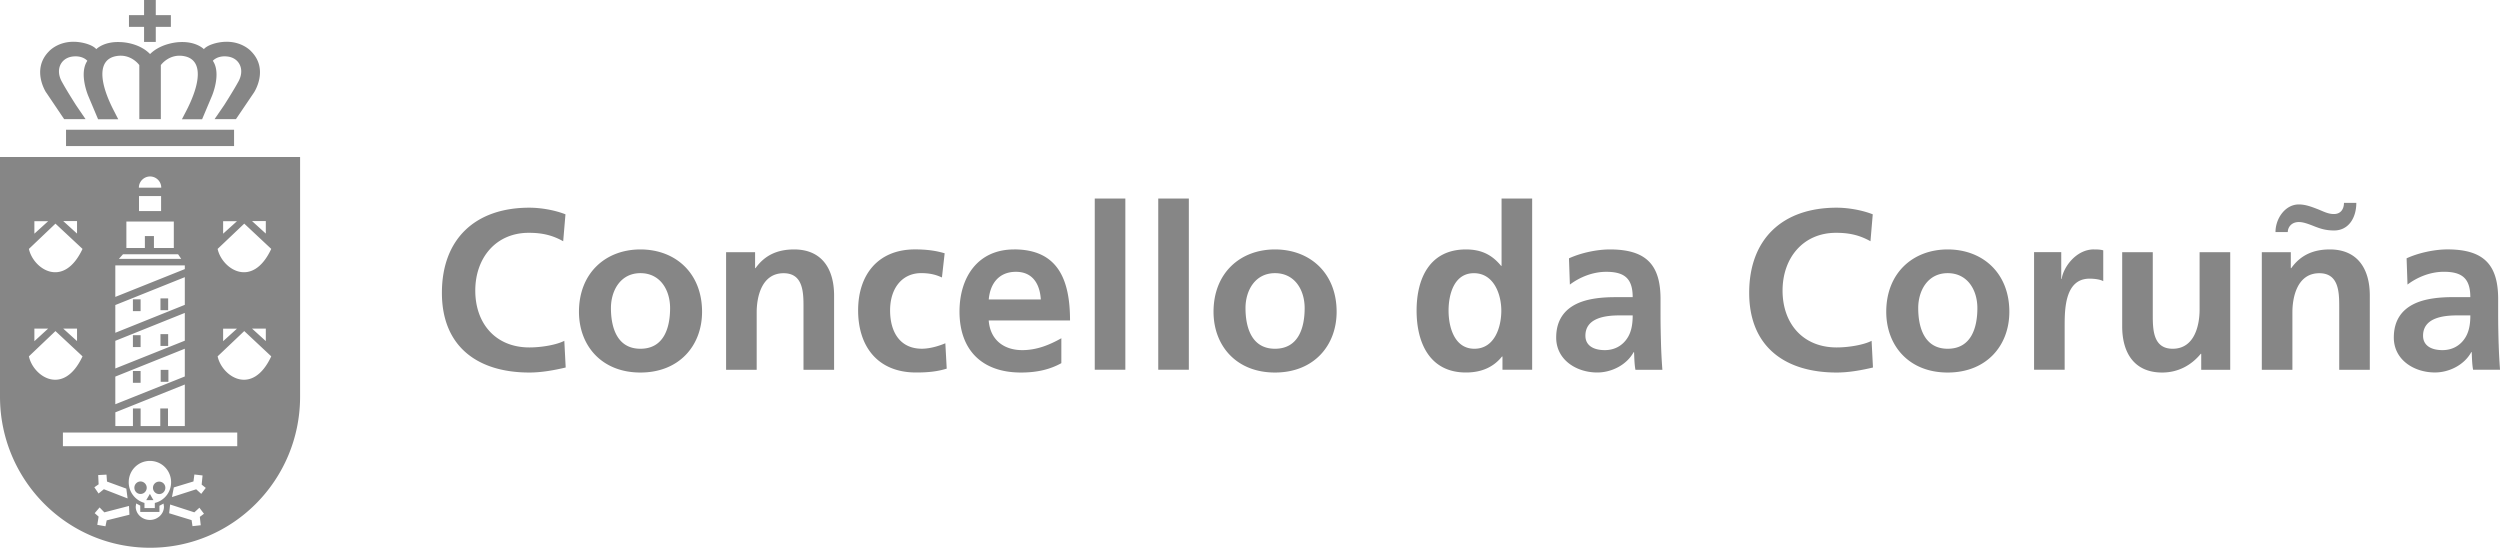 <svg xmlns="http://www.w3.org/2000/svg" data-name="Capa 2" viewBox="0 0 800 175.28"><path d="M0 126.91c0 26.71 21.49 48.37 48.02 48.37s48.01-21.66 48.01-48.37V50.23H0v76.68Zm31.42 25.11 2.66-.14.16 2.22 6.18 2.26.41 3.14-7.59-2.95-1.7 1.37-1.35-1.99 1.37-.95-.14-2.96Zm2.72 14.49-.39 1.9-2.62-.46.43-2.63-1.26-1.11 1.57-1.83 1.52 1.57 7.89-2.05.14 2.81-7.29 1.81Zm13.83-.13c-2.51 0-4.54-1.92-4.54-4.25l.14-1.03 1.31.69v2.02h6.14v-1.97l1.32-.7.13.99c0 2.33-2.03 4.25-4.5 4.25Zm1.57-5.43v1.64h-3.31v-1.66a6.843 6.843 0 0 1-5.04-6.61c0-3.78 3-6.83 6.78-6.83s6.78 3.04 6.78 6.83c0 3.22-2.22 5.91-5.21 6.62Zm14.7 7.13-2.64.29-.29-1.93-7.18-2.2.31-2.8 7.75 2.51 1.62-1.48 1.46 1.93-1.33 1 .3 2.69Zm.16-10.04-1.62-1.47-7.75 2.49.59-3.09 6.29-1.91.29-2.22 2.62.3-.29 2.93 1.32 1.06-1.45 1.9Zm11.52-15.26H20.13v-4.37h55.79v4.37Zm9.14-72.04v4.01l-4.41-4.01h4.41Zm-13.66.05h4.42l-4.42 3.99v-3.99Zm6.76.77 8.64 8.09c-6.06 12.97-15.79 6.41-17.16 0l8.52-8.09Zm6.9 33.59v4l-4.41-4h4.41Zm-9.24.03-4.42 4v-4h4.42Zm2.34.76 8.64 8.09c-6.06 13-15.79 6.44-17.16 0l8.52-8.09ZM48.02 56.47c1.97 0 3.58 1.6 3.58 3.58h-7.16c0-1.98 1.63-3.58 3.58-3.58Zm3.53 6.28v4.79h-7.07v-4.79h7.07Zm-11.11 8.14h15.18v8.46h-6.36v-3.8h-2.9v3.8h-5.92v-8.46Zm-1.09 10.47h17.64l1 1.48H38.04l1.32-1.48Zm-2.45 3.56h22.24v1.19l-22.24 8.9V84.92Zm0 12.69 22.24-8.92v8.86l-22.24 8.94v-8.88Zm0 11.45 22.24-8.93v8.89l-22.24 8.89v-8.85Zm0 11.45 22.24-8.92v8.88l-22.24 8.89v-8.85Zm0 11.44 22.24-8.91v13.31h-5.38v-5.65h-2.47v5.65H45v-5.65h-2.46v5.65h-5.63v-4.4ZM24.65 70.74v4.01l-4.42-4.01h4.42ZM11 70.79h4.4L11 74.78v-3.99Zm6.74.77 8.67 8.09c-6.1 12.97-15.79 6.41-17.16 0l8.5-8.09Zm6.91 33.59v4l-4.42-4h4.42Zm-9.25 0-4.4 4.03v-4.03h4.4Zm2.34.79 8.67 8.09c-6.1 13-15.79 6.44-17.16 0l8.5-8.09Zm3.39-64.42H74.9v5.22H21.13v-5.22Zm-6.38-11.94s-4.82-7.32.9-13.13c0 0 3.59-4.15 10.54-2.82 0 0 3.31.56 4.62 2.1 0 0 2.42-2.59 7.9-2.25 0 0 5.67.06 9.31 3.82 3.65-3.64 9.31-3.82 9.31-3.82 5.47-.34 7.91 2.25 7.91 2.25 1.29-1.53 4.61-2.1 4.61-2.1 6.95-1.33 10.54 2.82 10.54 2.82 5.73 5.82.9 13.13.9 13.13l-5.79 8.55h-6.84l3.08-4.49c3.29-5.19 4.35-7.19 4.35-7.19 2.43-4 .61-7.8-3.11-8.34-3.42-.48-4.87 1.35-4.87 1.35 2.82 4.12-.32 11.32-.32 11.32l-3.12 7.39h-6.46l1.41-2.72c4.62-8.93 5.37-16.25-.59-17.46-4.87-.99-7.56 2.84-7.56 2.84v17.3h-6.89v-17.3s-2.69-3.84-7.58-2.84c-5.93 1.21-5.19 8.52-.55 17.46l1.39 2.72h-6.45l-3.11-7.39s-3.13-7.2-.33-11.32c0 0-1.45-1.83-4.87-1.35-3.72.55-5.53 4.34-3.11 8.34 0 0 1.05 2 4.35 7.19l3.06 4.49h-6.85l-5.76-8.55ZM46.1 8.6h-4.83V4.84h4.83V0h3.75v4.84h4.83V8.6h-4.83v4.81H46.1V8.6Zm-3.57 98.67h2.46v3.79h-2.46v-3.79Zm8.82-.35h2.46v3.77h-2.46v-3.77Zm-8.82 11.79h2.46v3.79h-2.46v-3.79Zm8.89-.35h2.47v3.81h-2.47v-3.81Zm-8.89-22.58h2.46v3.79h-2.46v-3.79Zm8.82-.3h2.46v3.78h-2.46v-3.78Zm-4.4 60.59c0 1.1-.88 2-1.99 2s-1.96-.9-1.96-2 .88-2 1.96-2 1.99.91 1.99 2Zm1.57 2.98.59 1h-2.32l1.18-2.01.55 1.01Zm4.39-2.95c0 1.11-.89 2-1.97 2s-1.99-.89-1.99-2 .89-1.98 1.99-1.98 1.97.87 1.97 1.98Zm127.67-47.05.44 8.55c-3.73.88-7.75 1.61-11.62 1.61-16.51 0-27.99-8.26-27.99-25.5s10.67-27.25 27.99-27.25c3.36 0 7.82.66 11.55 2.12l-.73 8.62c-3.87-2.19-7.38-2.7-11.03-2.7-10.52 0-17.1 8.04-17.1 18.49s6.43 18.19 17.32 18.19c4.02 0 8.77-.87 11.18-2.12Zm24.35-29.23c-11.11 0-19.66 7.53-19.66 19.95 0 10.81 7.24 19.44 19.66 19.44s19.73-8.62 19.73-19.44c0-12.42-8.55-19.95-19.73-19.95Zm0 31.78c-7.46 0-9.43-6.8-9.43-13.01 0-5.63 3.07-11.18 9.43-11.18s9.5 5.41 9.5 11.18c0 6.28-1.97 13.01-9.5 13.01Zm61.98-17.02v23.75h-9.79V98.24c0-4.61-.07-10.81-6.36-10.81-7.09 0-8.62 7.67-8.62 12.49v18.41h-9.79V80.7h9.28v5.11h.14c3.07-4.31 7.24-5.99 12.35-5.99 8.92 0 12.79 6.28 12.79 14.76Zm35.6 15.27.44 8.11c-2.85.88-5.77 1.24-9.79 1.24-12.35 0-18.56-8.4-18.56-19.88s6.43-19.51 18.19-19.51c3.95 0 6.8.44 9.5 1.24l-.87 7.74c-1.75-.8-3.65-1.39-6.65-1.39-6.07 0-9.94 4.82-9.94 11.91s3.29 12.28 10.16 12.28c2.78 0 5.85-1.02 7.53-1.75Zm22-30.03c-11.69 0-17.47 8.99-17.47 19.88 0 12.35 7.24 19.51 19.66 19.51 5.26 0 9.35-1.02 12.93-3v-7.97c-3.65 2.05-7.75 3.8-12.5 3.8-6.07 0-10.3-3.44-10.74-9.5h26.02c0-13.15-3.94-22.73-17.9-22.73Zm-8.11 16c.44-5.04 3.22-8.84 8.7-8.84s7.67 4.09 7.96 8.84H316.4Zm33.92-32.3h9.79v54.8h-9.79v-54.8Zm20.32 0h9.79v54.8h-9.79v-54.8Zm37.35 16.3c-11.11 0-19.66 7.53-19.66 19.95 0 10.81 7.24 19.44 19.66 19.44s19.73-8.62 19.73-19.44c0-12.42-8.55-19.95-19.73-19.95Zm0 31.78c-7.45 0-9.43-6.8-9.43-13.01 0-5.63 3.07-11.18 9.43-11.18s9.5 5.41 9.5 11.18c0 6.28-1.97 13.01-9.5 13.01Zm72.51-26.52h-.15c-2.92-3.58-6.36-5.26-11.25-5.26-11.55 0-15.79 9.21-15.79 19.58s4.24 19.8 15.79 19.8c4.6 0 8.62-1.46 11.54-5.12h.15v4.24h9.5v-54.8h-9.79v21.56Zm-8.7 26.52c-6.43 0-8.26-7.01-8.26-12.2s1.75-11.98 8.11-11.98 8.77 6.72 8.77 11.98-2.12 12.2-8.62 12.2Zm59.57-11.1v-4.82c0-11.11-4.75-15.86-16.22-15.86-4.17 0-9.28 1.1-13.08 2.85l.29 8.4c3.29-2.48 7.45-4.09 11.62-4.09 5.77 0 8.48 2.05 8.48 8.11h-5.41c-4.09 0-8.92.36-12.64 2.19-3.72 1.83-6.43 5.11-6.43 10.74 0 7.16 6.5 11.18 13.15 11.18 4.46 0 9.35-2.34 11.62-6.5h.15c.07 1.17.07 3.65.44 5.63h8.62c-.22-2.92-.36-5.55-.44-8.4-.07-2.78-.15-5.63-.15-9.43Zm-10.96 8.18c-1.53 2.05-3.87 3.36-6.87 3.36-3.51 0-6.21-1.39-6.21-4.61 0-5.77 6.5-6.5 10.89-6.5h4.24c0 2.92-.44 5.63-2.05 7.74Zm78.5.37.44 8.55c-3.72.88-7.74 1.61-11.62 1.61-16.51 0-27.99-8.26-27.99-25.5s10.67-27.25 27.99-27.25c3.36 0 7.82.66 11.55 2.12l-.73 8.62c-3.88-2.19-7.38-2.7-11.03-2.7-10.52 0-17.1 8.04-17.1 18.49s6.43 18.19 17.32 18.19c4.02 0 8.77-.87 11.18-2.12Zm24.35-29.23c-11.11 0-19.66 7.53-19.66 19.95 0 10.81 7.23 19.44 19.66 19.44s19.73-8.62 19.73-19.44c0-12.42-8.55-19.95-19.73-19.95Zm0 31.78c-7.45 0-9.43-6.8-9.43-13.01 0-5.63 3.07-11.18 9.43-11.18s9.5 5.41 9.5 11.18c0 6.28-1.97 13.01-9.5 13.01Zm46.78-31.78c.95 0 1.97 0 3 .29v9.86c-.87-.51-2.63-.8-4.38-.8-7.97 0-7.97 9.94-7.97 15.34v13.81h-9.79V80.69h8.7v8.55h.15c.44-3.51 4.46-9.43 10.3-9.43Zm33.84.88h9.79v37.63h-9.28v-5.11h-.15c-3 3.65-7.23 5.99-12.35 5.99-8.91 0-12.79-6.29-12.79-14.76V80.7h9.79v20.09c0 4.6.07 10.81 6.36 10.81 7.09 0 8.62-7.67 8.62-12.49V80.7Zm28.22-6.44h-3.94c0-4.38 3.14-8.84 7.45-8.84 2.12 0 4.02.73 5.92 1.46s3.36 1.61 5.33 1.61c2.19 0 3.21-1.61 3.21-3.58h3.95c0 4.9-2.56 8.84-7.09 8.84-2.71 0-4.39-.58-6.29-1.31-1.82-.73-3.58-1.39-4.97-1.39-2.56 0-3.58 1.83-3.58 3.22Zm26.24 20.32v23.75h-9.79V98.24c0-4.61-.07-10.81-6.36-10.81-7.09 0-8.62 7.67-8.62 12.49v18.41h-9.79V80.7h9.28v5.11h.14c3.07-4.31 7.24-5.99 12.35-5.99 8.92 0 12.79 6.28 12.79 14.76Zm41.22 15.34c-.07-2.78-.15-5.63-.15-9.43v-4.82c0-11.11-4.75-15.86-16.22-15.86-4.17 0-9.28 1.1-13.08 2.85l.29 8.4c3.29-2.48 7.45-4.09 11.62-4.09 5.77 0 8.48 2.05 8.48 8.11h-5.41c-4.09 0-8.92.36-12.64 2.19-3.73 1.83-6.43 5.11-6.43 10.74 0 7.16 6.5 11.18 13.16 11.18 4.46 0 9.35-2.34 11.62-6.5h.15c.07 1.17.07 3.65.44 5.63h8.62c-.22-2.92-.36-5.55-.44-8.4Zm-11.1-1.24c-1.53 2.05-3.87 3.36-6.87 3.36-3.51 0-6.21-1.39-6.21-4.61 0-5.77 6.5-6.5 10.89-6.5h4.24c0 2.92-.44 5.63-2.05 7.74Z" data-name="Capa 1" style="fill:#868686;stroke-width:0"/></svg>